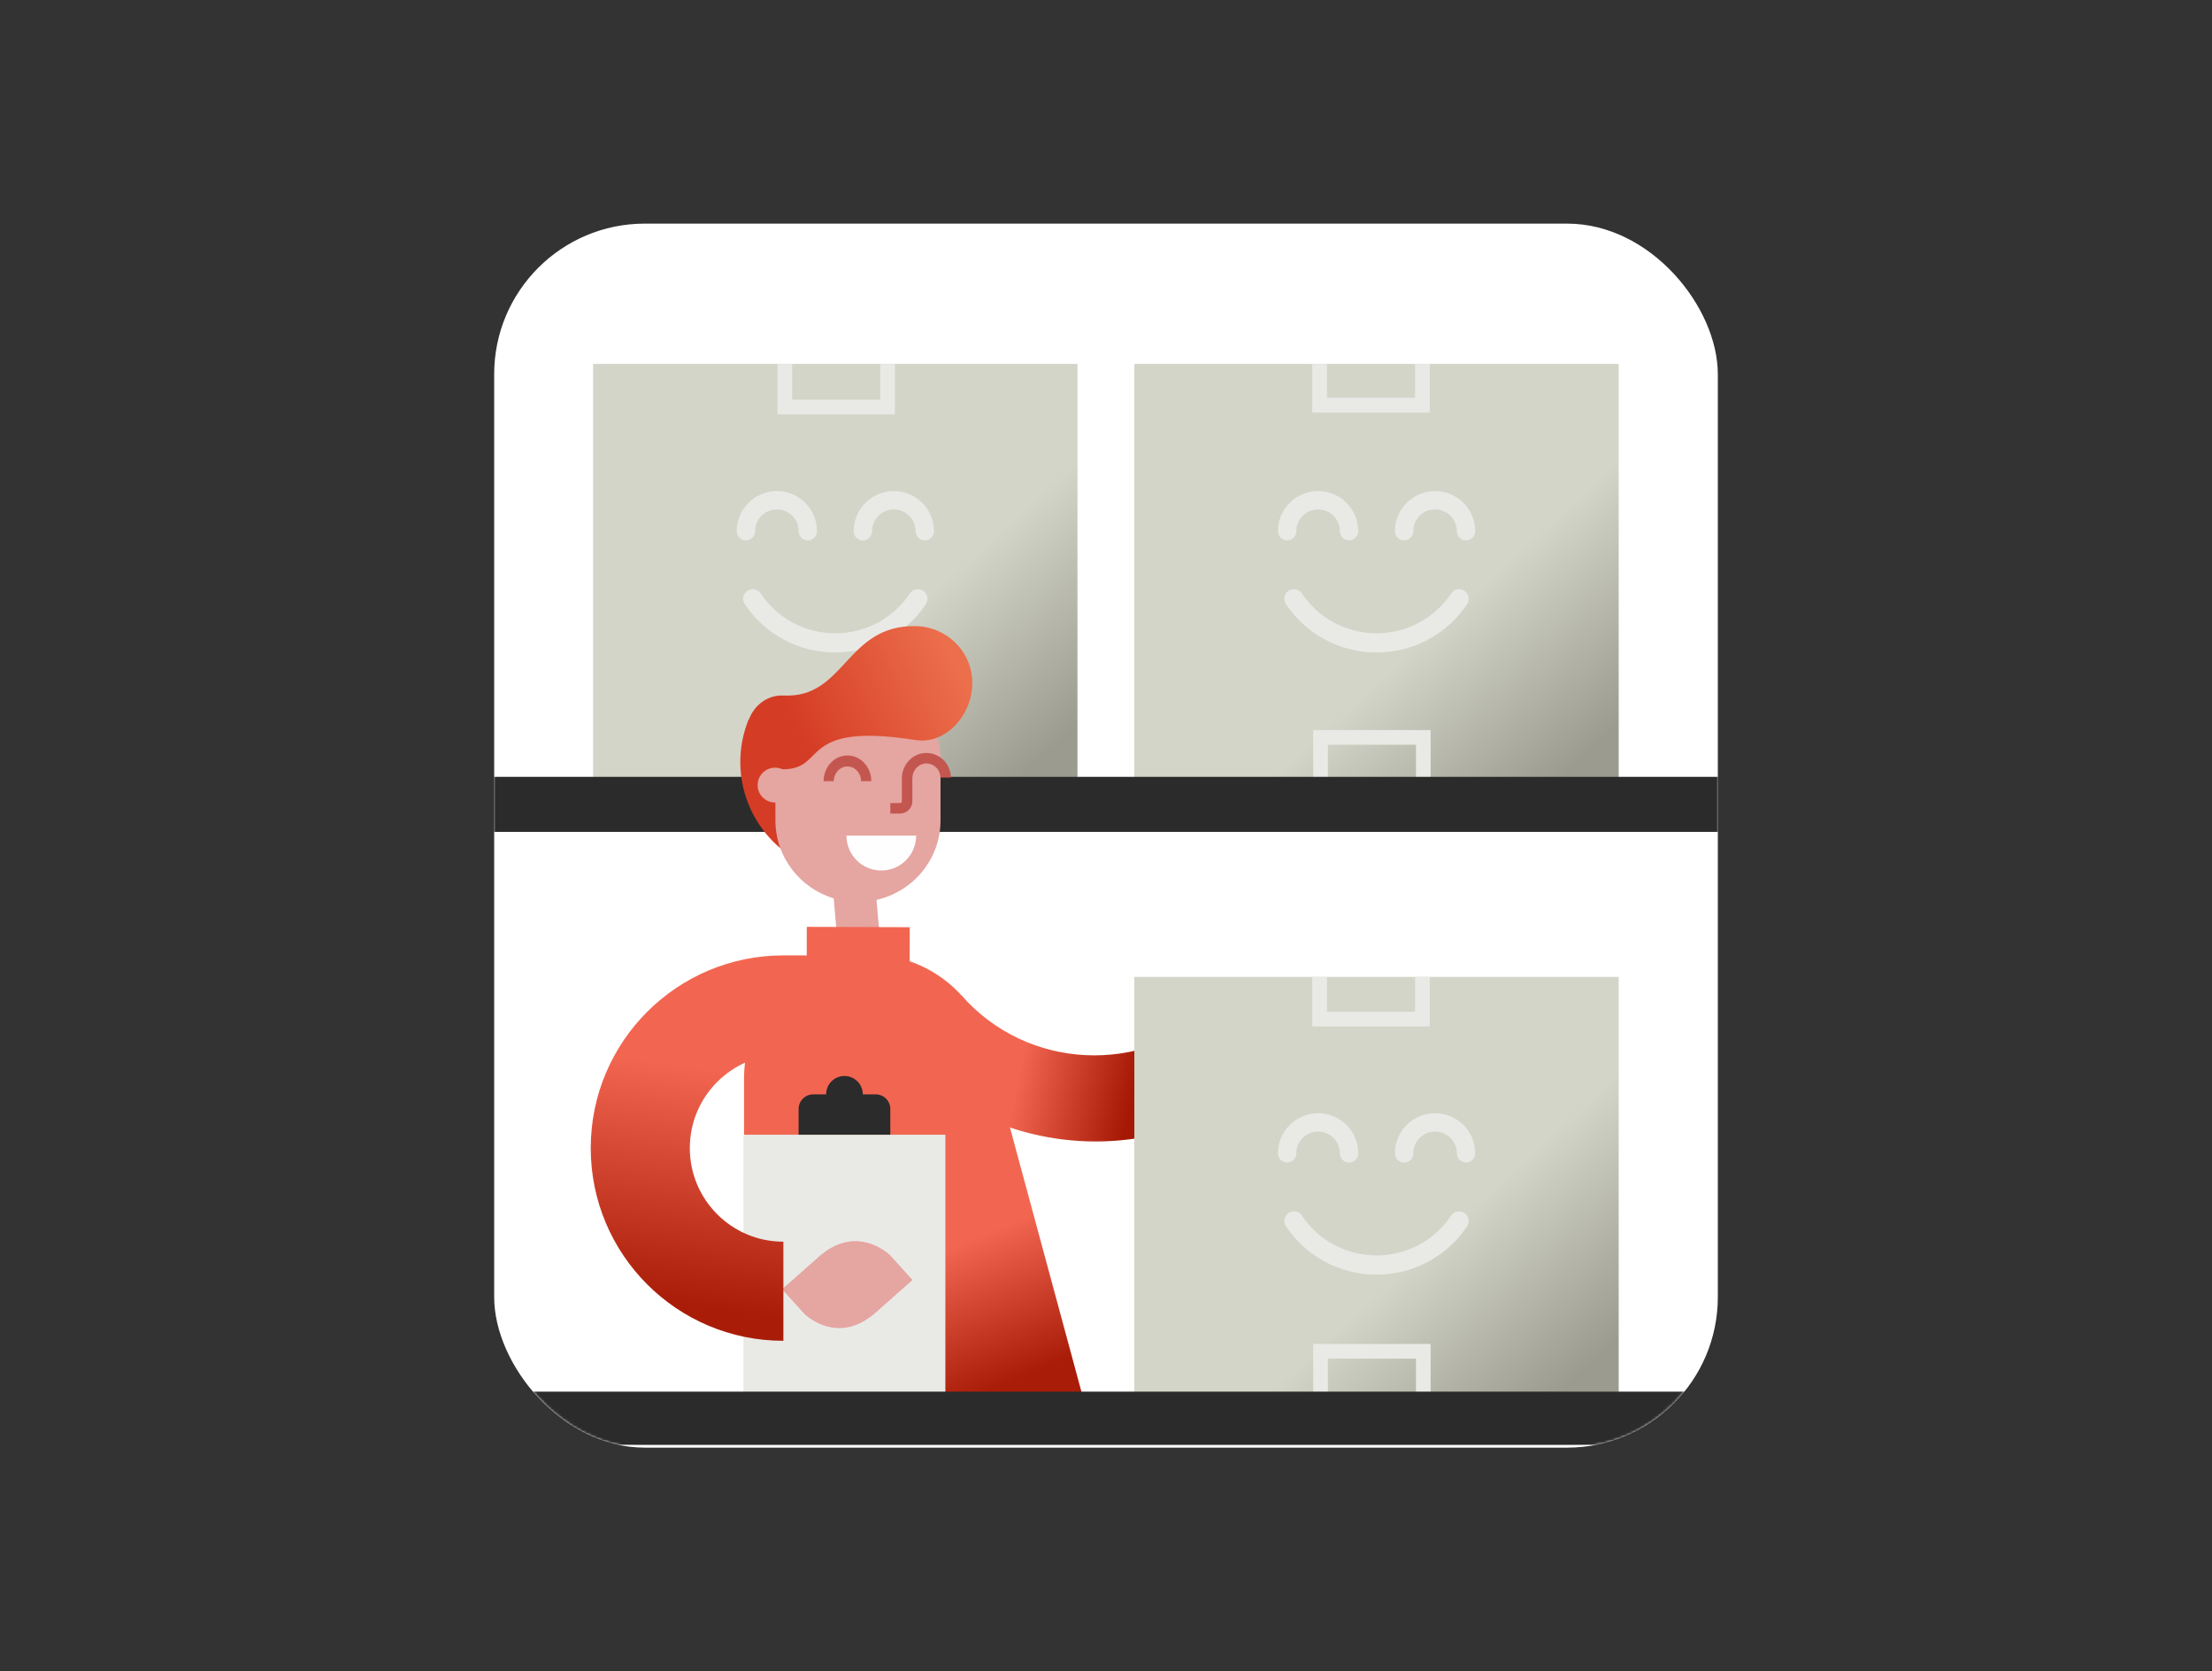 <?xml version="1.0" encoding="UTF-8"?>
<svg width="940px" height="710px" viewBox="0 0 940 710" version="1.1" xmlns="http://www.w3.org/2000/svg" xmlns:xlink="http://www.w3.org/1999/xlink">
    <rect x="0" y="0" width="940" height="710" fill="#333333" stroke="none"/>
    <!-- Generator: Sketch 59.1 (86144) - https://sketch.com -->
    <title>InStock Orange NEW Final@1x</title>
    <desc>Created with Sketch.</desc>
    <defs>
        <rect id="path-1" x="0" y="0" width="520" height="520" rx="64"></rect>
        <linearGradient x1="65.695%" y1="60.219%" x2="31.881%" y2="52.324%" id="linearGradient-3">
            <stop stop-color="#F26651" offset="0%"></stop>
            <stop stop-color="#A51904" offset="100%"></stop>
        </linearGradient>
        <linearGradient x1="68.072%" y1="56.948%" x2="100%" y2="86.967%" id="linearGradient-4">
            <stop stop-color="#D3D5C8" offset="0%"></stop>
            <stop stop-color="#9B9C8F" offset="100%"></stop>
        </linearGradient>
        <linearGradient x1="3.308%" y1="38.798%" x2="81.183%" y2="62.358%" id="linearGradient-5">
            <stop stop-color="#EC6F4C" offset="0%"></stop>
            <stop stop-color="#D53C25" offset="100%"></stop>
        </linearGradient>
        <linearGradient x1="61.235%" y1="68.78%" x2="70.605%" y2="100%" id="linearGradient-6">
            <stop stop-color="#F26651" offset="0%"></stop>
            <stop stop-color="#A91D08" offset="100%"></stop>
        </linearGradient>
        <linearGradient x1="30.165%" y1="50%" x2="91.981%" y2="43.969%" id="linearGradient-7">
            <stop stop-color="#F26651" offset="0%"></stop>
            <stop stop-color="#A91D08" offset="100%"></stop>
        </linearGradient>
    </defs>
    <g id="InStock-Orange-NEW-Final" stroke="none" stroke-width="1" fill="none" fill-rule="evenodd">
        <g id="Group-2" transform="translate(210, 95)">
            <mask id="mask-2" fill="white">
                <use xlink:href="#path-1"></use>
            </mask>
            <use id="Mask" fill="#FFFFFF" xlink:href="#path-1"></use>
            <g mask="url(#mask-2)">
                <g transform="translate(-8, 59)">
                    <path d="M332.282,333.845 C272.661,353.769 207.957,321.445 188.044,261.788 L223.116,250.068 C236.57,290.373 279.239,312.642 319.521,299.18 L332.282,333.845 Z" id="Fill-18" stroke="none" fill="url(#linearGradient-3)" fill-rule="evenodd" transform="translate(260.163, 294.898) scale(-1, 1) rotate(-30) translate(-260.163, -294.898) "></path>
                    <polygon id="Fill-2-Copy-4" stroke="none" fill="url(#linearGradient-4)" fill-rule="evenodd" points="280.044 177.584 485.875 177.584 485.875 0.601 280.044 0.601"></polygon>
                    <polygon id="Fill-2-Copy-5" stroke="none" fill="url(#linearGradient-4)" fill-rule="evenodd" points="280.044 437.991 485.875 437.991 485.875 261.008 280.044 261.008"></polygon>
                    <polyline id="Rectangle" stroke="#E9EAE6" stroke-width="6.237" fill="none" transform="translate(380.621, 9.372) rotate(-270) translate(-380.621, -9.372) " points="371.85 -12.458 389.392 -12.458 389.392 31.203 371.85 31.203"></polyline>
                    <polyline id="Rectangle-Copy-2" stroke="#E9EAE6" stroke-width="6.237" fill="none" transform="translate(381.011, 168.228) scale(1, -1) rotate(-270) translate(-381.011, -168.228) " points="372.044 146.398 389.977 146.398 389.977 190.059 372.044 190.059"></polyline>
                    <polygon id="Fill-2-Copy-3" stroke="none" fill="url(#linearGradient-4)" fill-rule="evenodd" points="50.044 177.584 255.875 177.584 255.875 0.601 50.044 0.601"></polygon>
                    <polyline id="Rectangle-Copy-3" stroke="#E9EAE6" stroke-width="6.237" fill="none" transform="translate(153.35, 9.762) rotate(-270) translate(-153.35, -9.762) " points="144.189 -12.069 162.511 -12.069 162.511 31.593 144.189 31.593"></polyline>
                    <polyline id="Rectangle-Copy-4" stroke="#E9EAE6" stroke-width="6.237" fill="none" transform="translate(153.35, 168.228) scale(1, -1) rotate(-270) translate(-153.35, -168.228) " points="144.383 146.398 162.316 146.398 162.316 190.059 144.383 190.059"></polyline>
                    <rect id="Rectangle" stroke="none" fill="#2B2B2B" fill-rule="evenodd" x="0.35" y="176.025" width="536" height="23.39"></rect>
                    <polyline id="Rectangle-Copy-5" stroke="#E9EAE6" stroke-width="6.237" fill="none" transform="translate(380.621, 269.974) rotate(-270) translate(-380.621, -269.974) " points="371.655 248.143 389.587 248.143 389.587 291.804 371.655 291.804"></polyline>
                    <polyline id="Rectangle-Copy-6" stroke="#E9EAE6" stroke-width="6.237" fill="none" transform="translate(381.011, 429.025) scale(1, -1) rotate(-270) translate(-381.011, -429.025) " points="372.044 407.194 389.977 407.194 389.977 450.855 372.044 450.855"></polyline>
                    <g id="Group-7" stroke="none" stroke-width="1" fill="none" fill-rule="evenodd" transform="translate(344.756, 322.601)" stroke-linecap="round">
                        <path d="M3.119,42.102 C10.606,53.358 23.506,60.814 38.206,60.814 C52.901,60.814 65.812,53.358 73.288,42.102" id="Stroke-1" stroke="#E9EAE6" stroke-width="8.159"></path>
                        <path d="M0.218,13.375 C0.218,6.108 6.112,0.218 13.374,0.218 C20.641,0.218 26.531,6.108 26.531,13.375" id="Stroke-3" stroke="#E9EAE6" stroke-width="7.797"></path>
                        <path d="M49.923,13.375 C49.923,6.108 55.813,0.218 63.08,0.218 C70.343,0.218 76.237,6.108 76.237,13.375" id="Stroke-5" stroke="#E9EAE6" stroke-width="7.797"></path>
                    </g>
                    <g id="Group-7-Copy" stroke="none" stroke-width="1" fill="none" fill-rule="evenodd" transform="translate(344.756, 58.296)" stroke-linecap="round">
                        <path d="M3.119,42.102 C10.606,53.358 23.506,60.814 38.206,60.814 C52.901,60.814 65.812,53.358 73.288,42.102" id="Stroke-1" stroke="#E9EAE6" stroke-width="8.159"></path>
                        <path d="M0.218,13.375 C0.218,6.108 6.112,0.218 13.374,0.218 C20.641,0.218 26.531,6.108 26.531,13.375" id="Stroke-3" stroke="#E9EAE6" stroke-width="7.797"></path>
                        <path d="M49.923,13.375 C49.923,6.108 55.813,0.218 63.08,0.218 C70.343,0.218 76.237,6.108 76.237,13.375" id="Stroke-5" stroke="#E9EAE6" stroke-width="7.797"></path>
                    </g>
                    <g id="Group-7-Copy-2" stroke="none" stroke-width="1" fill="none" fill-rule="evenodd" transform="translate(114.756, 58.296)" stroke-linecap="round">
                        <path d="M3.119,42.102 C10.606,53.358 23.506,60.814 38.206,60.814 C52.901,60.814 65.812,53.358 73.288,42.102" id="Stroke-1" stroke="#E9EAE6" stroke-width="8.159"></path>
                        <path d="M0.218,13.375 C0.218,6.108 6.112,0.218 13.374,0.218 C20.641,0.218 26.531,6.108 26.531,13.375" id="Stroke-3" stroke="#E9EAE6" stroke-width="7.797"></path>
                        <path d="M49.923,13.375 C49.923,6.108 55.813,0.218 63.08,0.218 C70.343,0.218 76.237,6.108 76.237,13.375" id="Stroke-5" stroke="#E9EAE6" stroke-width="7.797"></path>
                    </g>
                    <g id="Group" stroke="none" stroke-width="1" fill="none" fill-rule="evenodd" transform="translate(166.79, 192.748) scale(-1, 1) rotate(9) translate(-166.79, -192.748) translate(109.79, 104.248)">
                        <path d="M105.594,41.322 C115.556,65.77 103.884,93.696 79.525,103.695 L82.334,53.809 L105.594,41.322" id="Fill-2" fill="#D53C25" transform="translate(94.339, 72.508) rotate(-9) translate(-94.339, -72.508) "></path>
                        <path d="M98.237,89.451 L98.237,63.519 C98.237,44.37 82.53,28.847 63.154,28.847 C43.776,28.847 28.068,44.37 28.068,63.519 L28.068,89.451 C28.068,105.924 39.698,119.705 55.285,123.236 L51.112,170.762 L69.108,172.305 L73.471,122.596 C87.812,118.24 98.237,105.051 98.237,89.451" id="Fill-24" fill="#E5A5A1" transform="translate(63.153, 100.576) rotate(-9) translate(-63.153, -100.576) "></path>
                        <path d="M68.61,97.458 C68.61,105.639 61.978,112.271 53.797,112.271 C45.615,112.271 38.983,105.639 38.983,97.458 L68.61,97.458 Z" id="Fill-30" fill="#FEFEFE" transform="translate(53.797, 104.864) rotate(-9) translate(-53.797, -104.864) "></path>
                        <path d="M28.901,7.801 C15.524,7.988 4.678,18.633 4.678,31.995 C4.678,45.358 15.683,58.253 28.901,56.19 C78.692,48.42 66.36,68.507 84.897,68.61 C93.556,68.659 100.576,61.6 100.576,52.95 C100.576,44.301 93.546,36.849 84.897,37.29 C58.763,38.621 58.456,7.388 28.901,7.801 Z" id="Fill-32" fill="url(#linearGradient-5)" transform="translate(52.627, 38.204) rotate(-9) translate(-52.627, -38.204) "></path>
                        <path d="M101.277,69.28 C101.277,73.372 97.961,76.688 93.872,76.688 C89.78,76.688 86.463,73.372 86.463,69.28 C86.463,65.188 89.78,61.874 93.872,61.874 C97.961,61.874 101.277,65.188 101.277,69.28" id="Fill-46" fill="#E5A5A1" transform="translate(93.87, 69.281) rotate(-9) translate(-93.87, -69.281) "></path>
                        <path d="M45.527,91.05 L41.371,91.05 C38.5,91.05 36.166,88.711 36.166,85.837 L36.166,76.104 C36.166,72.866 33.81,70.106 30.805,69.818 C29.109,69.656 27.466,70.195 26.211,71.339 C24.971,72.466 24.26,74.075 24.26,75.752 L19.798,75.752 C19.798,72.819 21.042,70.006 23.208,68.032 C25.374,66.06 28.297,65.084 31.228,65.37 C36.499,65.874 40.627,70.588 40.627,76.104 L40.627,85.837 C40.627,86.248 40.962,86.581 41.371,86.581 L45.527,86.581 L45.527,91.05 Z" id="Fill-56" fill="#C35750" transform="translate(32.663, 78.186) rotate(-9) translate(-32.663, -78.186) "></path>
                        <path d="M72.508,72.508 L68.167,72.508 C68.167,69.069 65.567,66.269 62.373,66.269 C59.179,66.269 56.579,69.069 56.579,72.508 L52.237,72.508 C52.237,66.491 56.785,61.593 62.373,61.593 C67.961,61.593 72.508,66.491 72.508,72.508" id="Fill-58" fill="#C35750" transform="translate(62.373, 67.051) rotate(-9) translate(-62.373, -67.051) "></path>
                    </g>
                    <path d="M140.853,239.75 L184.6,239.903 L184.566,254.368 C203.489,260.894 217.543,277.751 219.917,298.124 L257.701,437.753 L114.196,437.991 L114.181,303.169 L114.196,303.167 C114.539,284.006 125.166,267.371 140.811,258.438 L140.853,239.75 Z" id="Fill-42" stroke="none" fill="url(#linearGradient-6)" fill-rule="evenodd"></path>
                    <rect id="Rectangle" stroke="none" fill="#E9EAE6" fill-rule="evenodd" x="113.977" y="328.059" width="85.763" height="109.932"></rect>
                    <path d="M143.604,310.906 L170.112,310.906 C173.557,310.906 176.35,313.699 176.35,317.143 L176.35,328.059 L176.35,328.059 L137.367,328.059 L137.367,317.143 C137.367,313.699 140.159,310.906 143.604,310.906 Z" id="Rectangle" stroke="none" fill="#2B2B2B" fill-rule="evenodd"></path>
                    <circle id="Oval" stroke="none" fill="#2B2B2B" fill-rule="evenodd" cx="156.858" cy="310.906" r="7.797"></circle>
                    <path d="M145.89,379.952 L130.35,393.718 L140.01,404.381 L140.301,404.633 C143.709,407.541 155.992,416.14 170.228,403.53 L185.769,389.763 L176.108,379.102 L175.817,378.849 C172.409,375.941 160.125,367.343 145.89,379.952 Z" id="Fill-44" stroke="none" fill="#E5A5A1" fill-rule="evenodd"></path>
                    <path d="M189.604,356.906 C189.604,311.694 152.952,275.042 107.739,275.042 C62.527,275.042 25.875,311.694 25.875,356.906 L25.875,392.443 L67.977,392.443 L67.977,356.906 C67.977,334.946 85.779,317.143 107.739,317.143 C129.7,317.143 147.502,334.946 147.502,356.906 L189.604,356.906 Z" id="Oval" stroke="none" fill="url(#linearGradient-7)" fill-rule="nonzero" transform="translate(107.739, 333.742) scale(1, -1) rotate(-90) translate(-107.739, -333.742) "></path>
                    <rect id="Rectangle-Copy" stroke="none" fill="#2B2B2B" fill-rule="evenodd" x="0.016" y="437.211" width="536.667" height="22.61"></rect>
                </g>
            </g>
        </g>
    </g>
</svg>